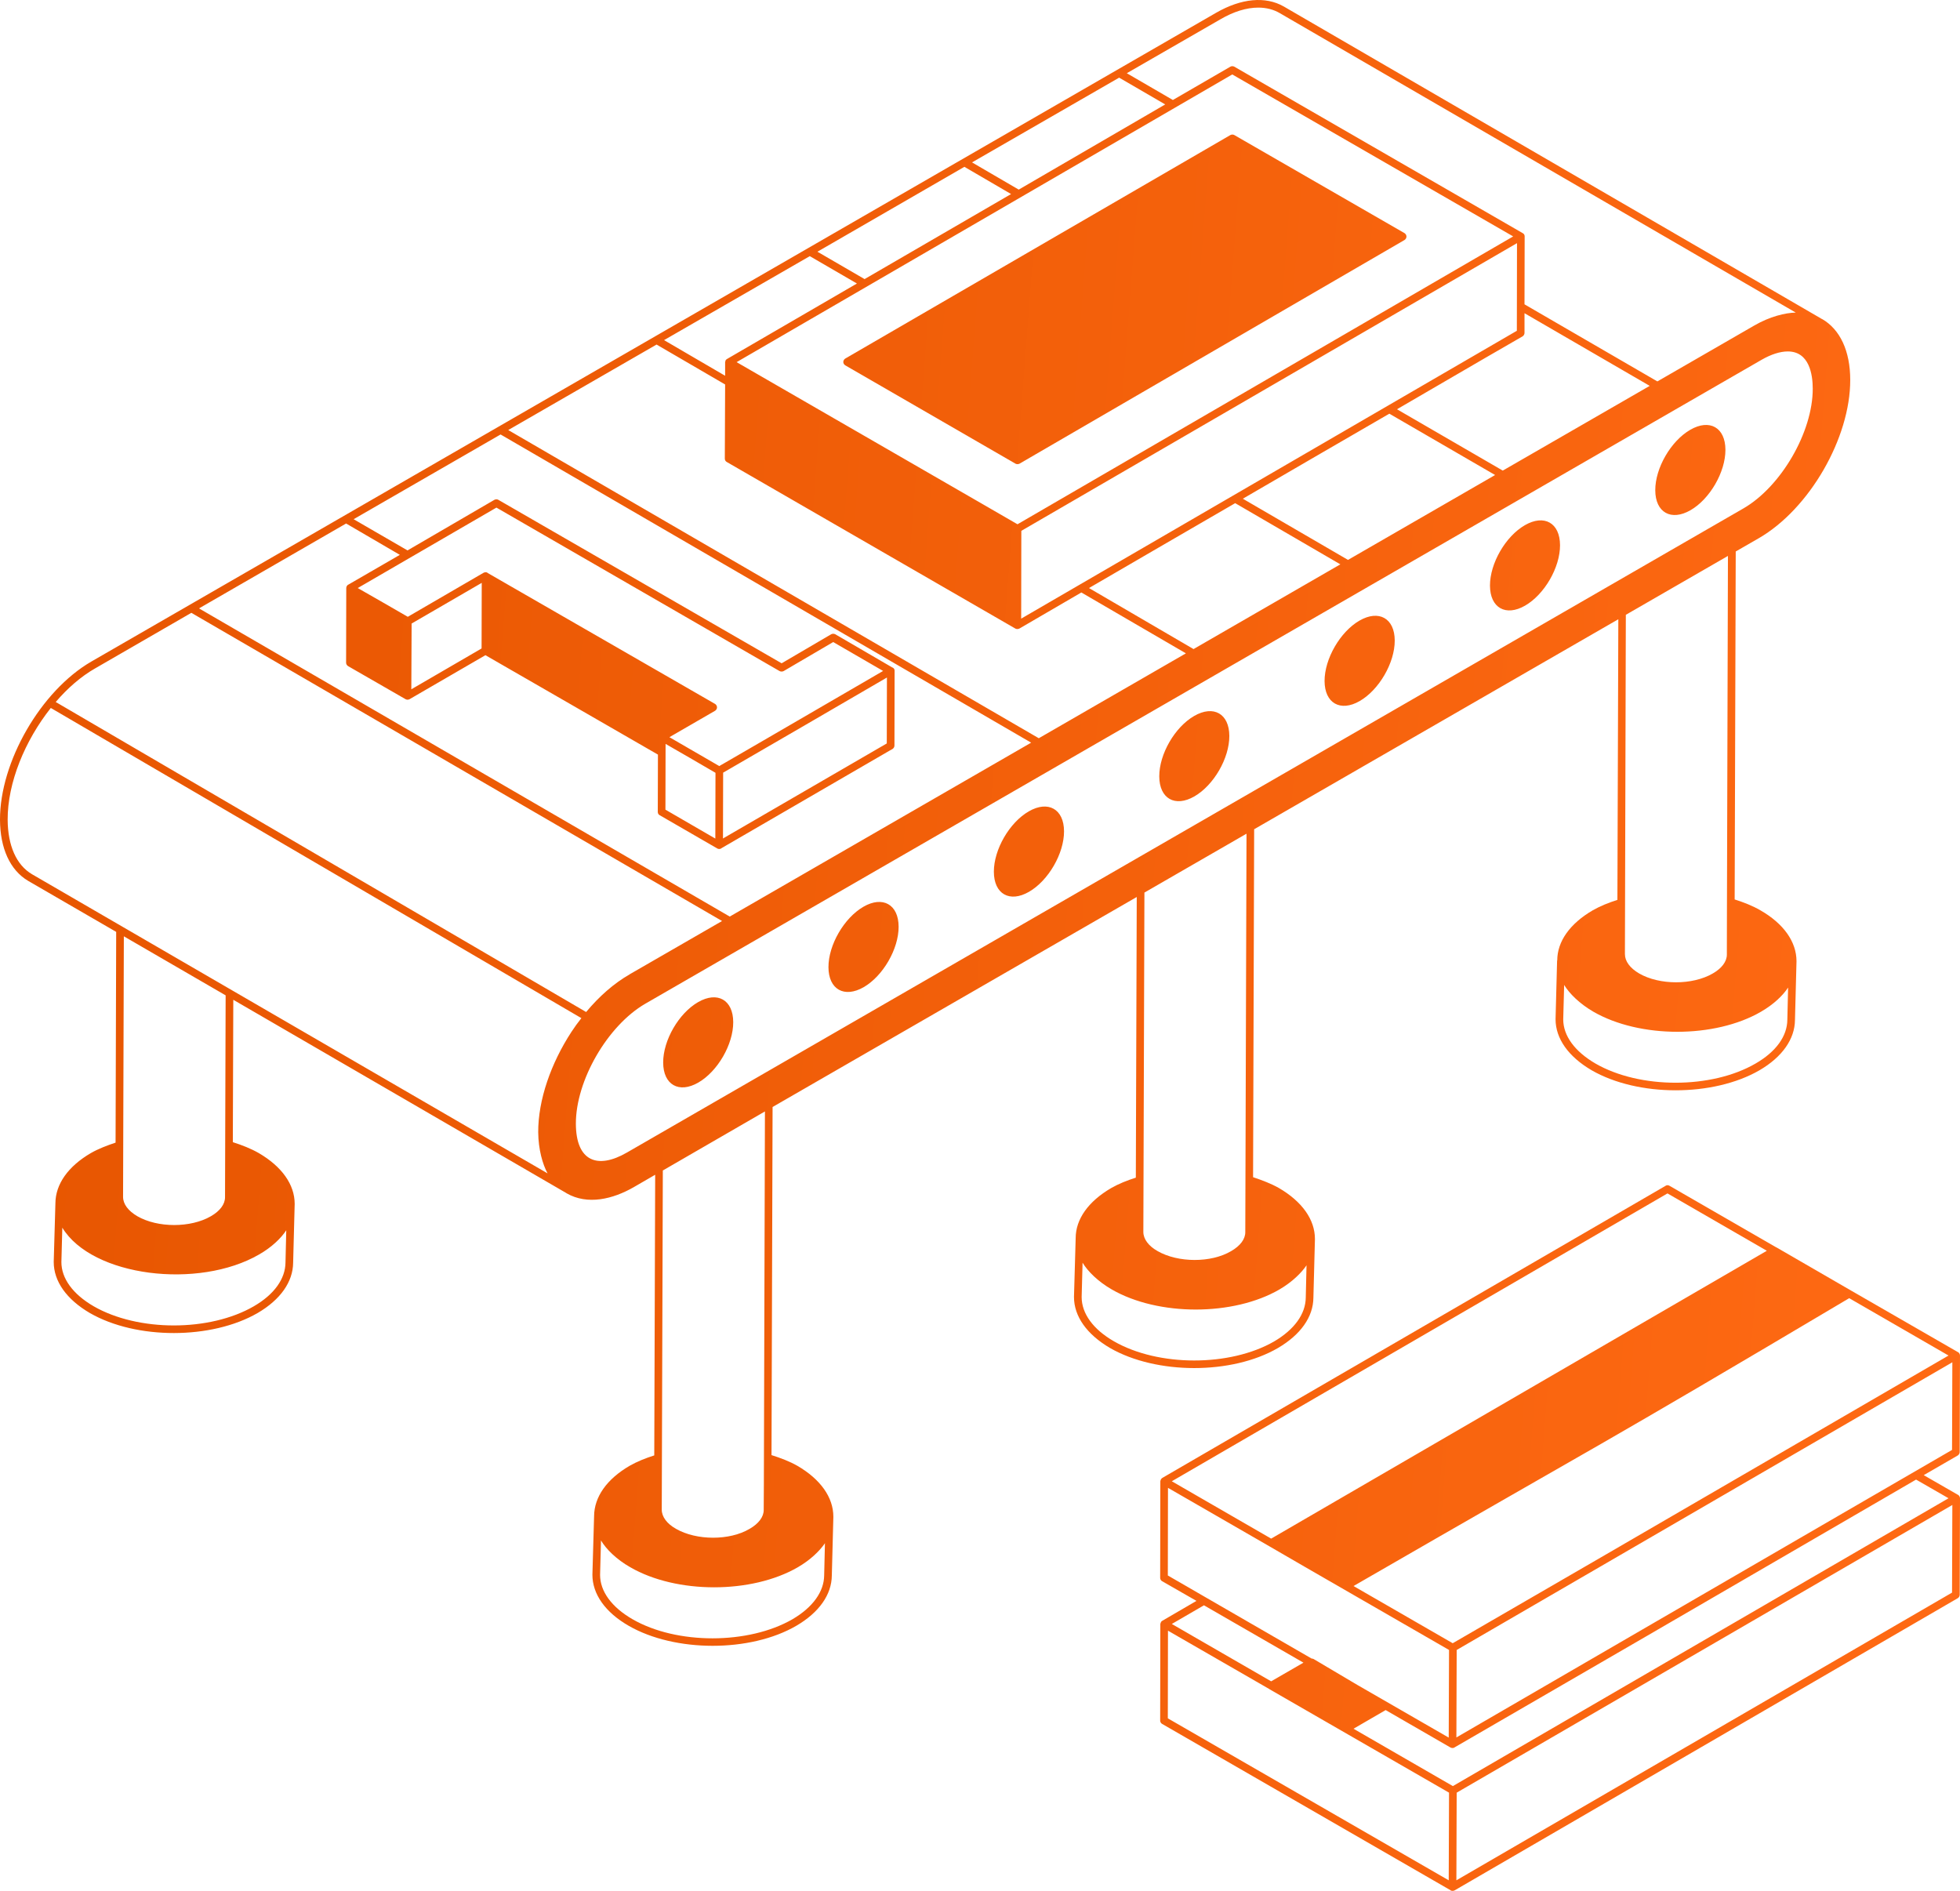 <svg width="482" height="465" viewBox="0 0 482 465" fill="none" xmlns="http://www.w3.org/2000/svg">
<path d="M314.256 331.509C319.864 328.237 322.951 323.837 322.988 319.135C322.988 318.758 323.366 305.105 323.366 304.729V304.691C323.366 299.915 320.203 295.476 314.518 292.165C312.598 291.074 310.414 290.247 308.155 289.496L308.419 203.927L397.975 152.285L397.749 221.304C395.603 221.98 393.532 222.809 391.688 223.861C386.08 227.133 382.955 231.497 382.955 236.198L382.918 236.235L382.54 250.641C382.54 255.418 385.703 259.857 391.424 263.205C402.793 269.75 421.276 269.788 432.683 263.205C438.291 259.932 441.378 255.531 441.416 250.83C441.416 250.453 441.793 236.801 441.793 236.424V236.386C441.793 231.61 438.631 227.133 432.909 223.861C431.028 222.77 428.844 221.905 426.585 221.191C426.622 208.401 426.698 183.616 426.849 135.622L432.532 132.349C444.955 125.165 455.044 107.713 455.006 93.42C455.006 86.349 452.521 81.007 448.08 78.451H448.042L315.725 1.609C311.209 -0.985 305.259 -0.422 299.048 3.15L22.436 162.704C10.051 169.889 -0.038 187.341 0 201.596C0.038 208.667 2.483 213.971 6.889 216.603L28.572 229.166L28.421 280.996C26.275 281.711 24.205 282.502 22.361 283.553C16.751 286.826 13.664 291.19 13.626 295.89V295.928L13.211 310.334C13.211 315.11 16.373 319.549 22.095 322.897C33.539 329.48 52.023 329.443 63.354 322.897C68.962 319.625 72.051 315.225 72.088 310.522C72.088 310.146 72.466 296.493 72.466 296.116V296.041C72.466 291.303 69.303 286.864 63.62 283.553C61.7 282.462 59.517 281.597 57.258 280.883L57.371 245.865L139.286 293.407C139.286 293.445 139.323 293.445 139.323 293.445C144.481 296.416 150.73 294.912 155.925 291.904L161.12 288.895L160.894 357.913C158.748 358.59 156.677 359.419 154.833 360.47C149.225 363.743 146.136 368.106 146.098 372.845L145.684 387.251C145.684 392.027 148.846 396.504 154.605 399.814C165.974 406.36 184.495 406.397 195.826 399.814C201.436 396.541 204.523 392.14 204.561 387.439C204.561 387.062 204.938 373.41 204.938 373.033V372.996C204.938 368.219 201.776 363.78 196.09 360.47C194.171 359.379 191.987 358.552 189.728 357.838C189.803 334.895 189.916 300.855 189.992 272.231L279.548 220.59L279.321 289.609C277.175 290.285 275.105 291.114 273.261 292.167C267.653 295.44 264.526 299.802 264.526 304.505V304.542L264.113 318.948C264.113 323.724 267.275 328.163 272.997 331.512C284.403 338.057 302.925 338.095 314.256 331.512V331.509ZM433.062 248.801C436.187 246.996 438.446 244.814 439.727 242.858L439.538 250.794C439.5 254.819 436.753 258.655 431.709 261.551C420.903 267.832 403.25 267.832 392.369 261.551C387.249 258.579 384.427 254.706 384.427 250.681L384.653 242.218C385.931 244.324 388.417 246.807 391.843 248.801C403.25 255.384 421.733 255.384 433.065 248.801H433.062ZM399.597 234.657L399.823 151.194L424.933 136.713C424.632 239.209 424.669 234.204 424.669 234.732C424.669 236.462 423.427 238.118 421.207 239.395C416.239 242.291 408.107 242.291 403.101 239.395C400.842 238.078 399.601 236.386 399.601 234.657H399.597ZM300.026 4.804C303.339 2.849 306.54 1.871 309.438 1.871C311.395 1.871 313.202 2.323 314.784 3.263L441.609 76.872C439.05 76.909 435.208 77.85 431.445 80.031L407.577 93.797L374.902 74.841L374.94 58.215V58.14C374.94 57.801 374.789 57.501 374.487 57.35L303.526 16.39C303.224 16.239 302.849 16.239 302.585 16.39L288.431 24.59L277.1 18.006L300.026 4.804ZM181.146 89.058L303.038 18.308L372.115 58.14L250.221 128.928C239.267 122.609 263.811 136.751 181.144 89.058H181.146ZM251.164 130.544L373.058 59.794L373.02 81.346C365.792 85.522 282.259 134.041 251.126 152.134C251.126 151.72 251.164 132.012 251.164 130.544ZM303.754 123.737L329.615 138.782L293.513 159.62L267.801 144.613C278.343 138.482 290.952 131.147 303.752 123.737H303.754ZM305.636 122.646C318.135 115.387 330.707 108.052 341.663 101.733L367.676 116.815L331.499 137.691L305.638 122.646H305.636ZM343.545 100.644C360.899 90.526 373.697 83.116 374.451 82.703C374.715 82.515 374.904 82.213 374.904 81.876V77.025L405.697 94.892L369.56 115.73L343.547 100.648L343.545 100.644ZM275.218 19.097L286.549 25.68L250.523 46.63L239.041 39.936L275.218 19.097ZM237.161 41.026L248.643 47.721L212.617 68.635L201.021 61.903L237.161 41.026ZM199.139 62.991L210.735 69.723L178.812 88.267C178.661 88.342 178.548 88.455 178.434 88.606C178.397 88.681 178.397 88.757 178.397 88.832C178.359 88.907 178.321 88.983 178.321 89.058V92.406L163.302 83.643L199.139 62.993V62.991ZM161.458 84.732L178.321 94.548L178.246 112.79C178.246 113.13 178.434 113.467 178.736 113.617L249.697 154.578C249.848 154.653 249.999 154.691 250.187 154.691C250.338 154.691 250.527 154.653 250.678 154.578C254.781 152.17 260.014 149.123 265.924 145.702L291.635 160.671L255.458 181.547L124.983 105.757L161.46 84.732H161.458ZM85.115 128.739L98.328 136.449L85.641 143.784H85.603C85.339 143.973 85.151 144.274 85.151 144.611V144.649L85.113 162.966C85.113 163.305 85.302 163.605 85.566 163.793L99.757 171.955C99.908 172.031 100.059 172.068 100.21 172.068C100.399 172.068 100.549 172.031 100.7 171.955L119.373 161.124C121.896 162.554 159.238 184.104 161.799 185.572L161.761 199.676C161.761 199.978 161.912 200.315 162.214 200.466L176.406 208.665C176.519 208.741 176.708 208.778 176.858 208.778C177.009 208.778 177.198 208.741 177.349 208.665V208.628C212.847 188.015 218.269 184.893 218.832 184.556C218.945 184.481 219.134 184.368 219.509 184.179C219.773 183.991 219.962 183.689 219.962 183.352L220 164.997C220.037 164.658 219.849 164.359 219.547 164.17H219.471L205.393 155.97C205.091 155.82 204.716 155.82 204.414 155.97L192.218 163.117L122.537 122.908C122.273 122.757 121.898 122.757 121.596 122.908L100.214 135.358L86.963 127.684L123.103 106.846L253.578 182.636L179.457 225.402L48.938 149.616L85.115 128.739ZM177.531 188.017C177.456 188.055 177.418 188.055 177.343 188.13C177.305 188.168 177.229 188.168 177.192 188.206C177.116 188.281 177.003 188.319 176.89 188.394C176.513 188.168 165.37 181.736 164.618 181.286L175.874 174.778C176.138 174.589 176.326 174.288 176.326 173.951C176.326 173.614 176.138 173.312 175.874 173.124L119.897 140.89V140.853C119.595 140.664 119.22 140.702 118.918 140.853L100.283 151.684C99.906 151.458 88.877 145.101 87.974 144.613L122.08 124.828L191.723 165.037C192.025 165.188 192.4 165.188 192.702 165.037L204.898 157.891L217.17 164.999C188.108 181.887 179.639 186.816 177.531 188.017ZM218.113 166.616L218.076 182.827C202.604 191.778 193.418 197.157 177.946 206.109L177.908 206.146C177.871 206.146 177.871 206.184 177.833 206.184H177.795C177.795 204.605 177.833 190.011 177.833 190.011C178.472 189.672 217.623 166.917 218.113 166.616ZM163.679 182.94C164.056 183.128 175.199 189.598 175.951 190.048L175.913 206.222L163.641 199.113L163.679 182.94ZM118.467 143.334L118.43 159.469L101.151 169.512L101.226 153.338L118.467 143.334ZM23.415 164.359L47.056 150.704L177.569 226.495L154.869 239.584H154.831V239.621C150.954 241.841 147.339 245.038 144.139 248.874L13.701 172.634C16.6 169.248 19.913 166.352 23.413 164.359H23.415ZM63.733 308.491C66.82 306.724 69.117 304.505 70.395 302.549L70.207 310.485C70.169 314.509 67.421 318.345 62.415 321.241C51.574 327.523 33.956 327.523 23.04 321.241C17.92 318.27 15.097 314.396 15.097 310.372L15.323 301.908C22.665 313.982 48.827 317.141 63.735 308.491H63.733ZM30.265 294.349L30.454 230.257L55.489 244.776L55.338 294.425C55.338 296.154 54.095 297.81 51.874 299.088C46.905 301.984 38.774 301.984 33.767 299.088C31.508 297.771 30.265 296.079 30.265 294.349ZM132.357 278.475C132.395 282.688 133.449 286.336 134.654 288.555L7.867 214.987C4.028 212.729 1.92 207.953 1.882 201.596C1.844 192.494 6.136 182.113 12.496 174.101L142.972 250.38C142.106 251.471 141.279 252.599 140.524 253.765C135.518 261.437 132.317 270.466 132.355 278.478L132.357 278.475ZM196.203 385.41C199.215 383.681 201.474 381.499 202.792 379.619C202.83 379.581 202.868 379.506 202.868 379.468L202.679 387.404C202.641 391.428 199.894 395.264 194.887 398.2C184.084 404.444 166.428 404.481 155.55 398.2C150.392 395.229 147.57 391.317 147.57 387.293L147.796 378.829C149.076 380.973 151.56 383.455 154.986 385.412C166.355 391.996 184.876 391.996 196.208 385.412L196.203 385.41ZM162.738 371.268L163.002 287.844L188.112 273.324C188.037 304.768 187.924 342.494 187.848 364.798L187.81 371.344C187.81 373.035 186.568 374.692 184.346 375.969C179.415 378.902 171.284 378.865 166.24 375.969C164.018 374.727 162.738 372.998 162.738 371.268ZM154.154 283.442C146.926 287.617 141.656 285.586 141.618 276.371C141.58 265.726 149.41 252.224 158.67 246.845L433.249 88.457C435.546 87.14 437.765 86.426 439.649 86.426C444.957 86.426 445.785 92.142 445.785 95.566C445.823 106.211 437.993 119.713 428.695 125.054L154.154 283.442ZM306.54 205.018L306.238 303.037C306.238 304.729 304.995 306.385 302.776 307.664C297.845 310.598 289.714 310.56 284.669 307.664C282.448 306.423 281.17 304.693 281.17 302.963L281.434 219.501L306.544 205.02L306.54 205.018ZM265.997 318.986L266.223 310.522C267.504 312.629 269.949 315.11 273.414 317.106C284.82 323.689 303.304 323.689 314.635 317.106C317.797 315.263 320.094 312.968 321.299 311.163L321.111 319.099C321.073 323.123 318.325 326.959 313.319 329.893C302.478 336.137 284.86 336.137 273.942 329.855C268.822 326.922 265.999 323.01 265.999 318.986H265.997Z" fill="url(#paint0_linear_296_1478)"/>
<path d="M171.672 246.443C166.906 249.192 163.069 255.832 163.086 261.303C163.101 266.775 166.963 268.973 171.728 266.224C176.494 263.475 180.331 256.835 180.314 251.364C180.3 245.892 176.437 243.694 171.672 246.443Z" fill="url(#paint1_linear_296_1478)"/>
<path d="M212.346 222.979C207.581 225.728 203.716 232.383 203.733 237.854C203.748 243.323 207.637 245.507 212.403 242.76C217.141 240.027 221.005 233.371 220.989 227.9C220.974 222.428 217.085 220.247 212.346 222.979Z" fill="url(#paint2_linear_296_1478)"/>
<path d="M252.996 199.53C248.23 202.279 244.395 208.919 244.41 214.39C244.424 219.861 248.287 222.06 253.052 219.311C257.818 216.561 261.682 209.905 261.665 204.436C261.651 198.964 257.761 196.782 252.996 199.53Z" fill="url(#paint3_linear_296_1478)"/>
<path d="M293.672 176.066C288.907 178.815 285.07 185.455 285.086 190.926C285.101 196.397 288.963 198.596 293.729 195.846C298.492 193.097 302.329 186.457 302.315 180.986C302.3 175.515 298.438 173.316 293.672 176.066Z" fill="url(#paint4_linear_296_1478)"/>
<path d="M334.322 152.618C329.583 155.351 325.719 162.007 325.736 167.478C325.75 172.95 329.64 175.132 334.378 172.399C339.142 169.65 343.008 162.993 342.991 157.524C342.977 152.053 339.087 149.871 334.322 152.618Z" fill="url(#paint5_linear_296_1478)"/>
<path d="M374.998 129.152C370.235 131.901 366.398 138.541 366.412 144.012C366.427 149.484 370.289 151.682 375.055 148.933C379.82 146.184 383.657 139.544 383.641 134.073C383.626 128.601 379.764 126.403 374.998 129.152Z" fill="url(#paint6_linear_296_1478)"/>
<path d="M415.673 105.688C410.907 108.437 407.043 115.092 407.06 120.563C407.074 126.034 410.964 128.216 415.729 125.469C420.495 122.72 424.33 116.08 424.315 110.609C424.301 105.137 420.438 102.939 415.673 105.688Z" fill="url(#paint7_linear_296_1478)"/>
<path d="M250.711 114.032L345.424 59.005C345.688 58.816 345.877 58.517 345.877 58.178C345.877 57.838 345.688 57.539 345.424 57.35L303.526 33.204C303.262 33.053 302.887 33.053 302.585 33.204L207.834 88.194C207.57 88.382 207.382 88.683 207.382 89.02C207.382 89.358 207.57 89.659 207.872 89.848L249.733 114.032C249.884 114.107 250.072 114.145 250.223 114.145C250.374 114.145 250.563 114.107 250.713 114.032H250.711Z" fill="url(#paint8_linear_296_1478)"/>
<path d="M481.512 367.618L473.079 362.767C477.295 360.321 480.269 358.592 481.474 357.915C481.738 357.727 481.925 357.425 481.925 357.088L482 333.354C482 333.015 481.812 332.715 481.55 332.527H481.512L455.199 317.369L436.866 306.762H436.828L410.553 291.604C410.251 291.416 409.876 291.416 409.612 291.604L285.837 363.445C285.686 363.558 285.573 363.672 285.497 363.785C285.459 363.86 285.459 363.935 285.422 364.011C285.384 364.086 285.346 364.161 285.346 364.275L285.308 388.009C285.308 388.348 285.459 388.647 285.761 388.836L294.232 393.687L285.837 398.577C285.686 398.652 285.573 398.765 285.497 398.916C285.459 398.991 285.459 399.067 285.422 399.142C285.384 399.217 285.346 399.293 285.346 399.368L285.308 423.102C285.308 423.442 285.459 423.741 285.761 423.929L356.722 464.852V464.89C356.873 464.965 357.062 465.003 357.212 465.003C357.363 465.003 357.552 464.965 357.701 464.89L481.476 393.011C481.74 392.823 481.927 392.521 481.927 392.184L482.002 368.45C482.002 368.111 481.814 367.811 481.552 367.623H481.514L481.512 367.618ZM480.043 356.561C473.454 360.359 437.053 381.499 403.776 400.794L358.151 427.273L358.227 405.759L480.118 335.008L480.043 356.561ZM454.746 319.248L479.177 333.352L394.779 382.362L357.248 404.102L332.855 390.036C397.604 352.649 389.923 357.727 454.748 319.248H454.746ZM410.063 293.484L434.494 307.589L312.6 378.377L288.169 364.272L410.063 293.484ZM287.19 387.441L287.228 365.889L312.15 380.257L320.844 385.297L356.343 405.759L356.267 427.311L333.756 414.335L323.026 407.978C322.875 407.903 322.687 407.865 322.538 407.865L287.188 387.441H287.19ZM296.074 394.776L320.543 408.881L312.6 413.47L288.169 399.366L296.074 394.776ZM356.267 462.403L287.188 422.57L287.226 401.018L312.11 415.349L312.147 415.386L356.343 440.85L356.267 462.403ZM357.284 439.234L332.853 425.129L340.757 420.542L356.72 429.757C356.871 429.832 357.059 429.87 357.21 429.87C357.361 429.87 357.55 429.832 357.663 429.757C357.701 429.757 357.701 429.719 357.701 429.719L404.756 402.45C429.867 387.856 456.706 372.286 471.199 363.86L479.179 368.448L357.286 439.236L357.284 439.234ZM480.043 391.654L358.149 462.405L358.225 440.852L480.118 370.102L480.043 391.654Z" fill="url(#paint9_linear_296_1478)"/>
<defs>
<linearGradient id="paint0_linear_296_1478" x1="0" y1="0" x2="514.684" y2="39.535" gradientUnits="userSpaceOnUse">
<stop stop-color="#E65500"/>
<stop offset="1" stop-color="#FF6A14"/>
</linearGradient>
<linearGradient id="paint1_linear_296_1478" x1="0" y1="0" x2="514.684" y2="39.535" gradientUnits="userSpaceOnUse">
<stop stop-color="#E65500"/>
<stop offset="1" stop-color="#FF6A14"/>
</linearGradient>
<linearGradient id="paint2_linear_296_1478" x1="0" y1="0" x2="514.684" y2="39.535" gradientUnits="userSpaceOnUse">
<stop stop-color="#E65500"/>
<stop offset="1" stop-color="#FF6A14"/>
</linearGradient>
<linearGradient id="paint3_linear_296_1478" x1="0" y1="0" x2="514.684" y2="39.535" gradientUnits="userSpaceOnUse">
<stop stop-color="#E65500"/>
<stop offset="1" stop-color="#FF6A14"/>
</linearGradient>
<linearGradient id="paint4_linear_296_1478" x1="0" y1="0" x2="514.684" y2="39.535" gradientUnits="userSpaceOnUse">
<stop stop-color="#E65500"/>
<stop offset="1" stop-color="#FF6A14"/>
</linearGradient>
<linearGradient id="paint5_linear_296_1478" x1="0" y1="0" x2="514.684" y2="39.535" gradientUnits="userSpaceOnUse">
<stop stop-color="#E65500"/>
<stop offset="1" stop-color="#FF6A14"/>
</linearGradient>
<linearGradient id="paint6_linear_296_1478" x1="0" y1="0" x2="514.684" y2="39.535" gradientUnits="userSpaceOnUse">
<stop stop-color="#E65500"/>
<stop offset="1" stop-color="#FF6A14"/>
</linearGradient>
<linearGradient id="paint7_linear_296_1478" x1="0" y1="0" x2="514.684" y2="39.535" gradientUnits="userSpaceOnUse">
<stop stop-color="#E65500"/>
<stop offset="1" stop-color="#FF6A14"/>
</linearGradient>
<linearGradient id="paint8_linear_296_1478" x1="0" y1="0" x2="514.684" y2="39.535" gradientUnits="userSpaceOnUse">
<stop stop-color="#E65500"/>
<stop offset="1" stop-color="#FF6A14"/>
</linearGradient>
<linearGradient id="paint9_linear_296_1478" x1="0" y1="0" x2="514.684" y2="39.535" gradientUnits="userSpaceOnUse">
<stop stop-color="#E65500"/>
<stop offset="1" stop-color="#FF6A14"/>
</linearGradient>
</defs>
</svg>
